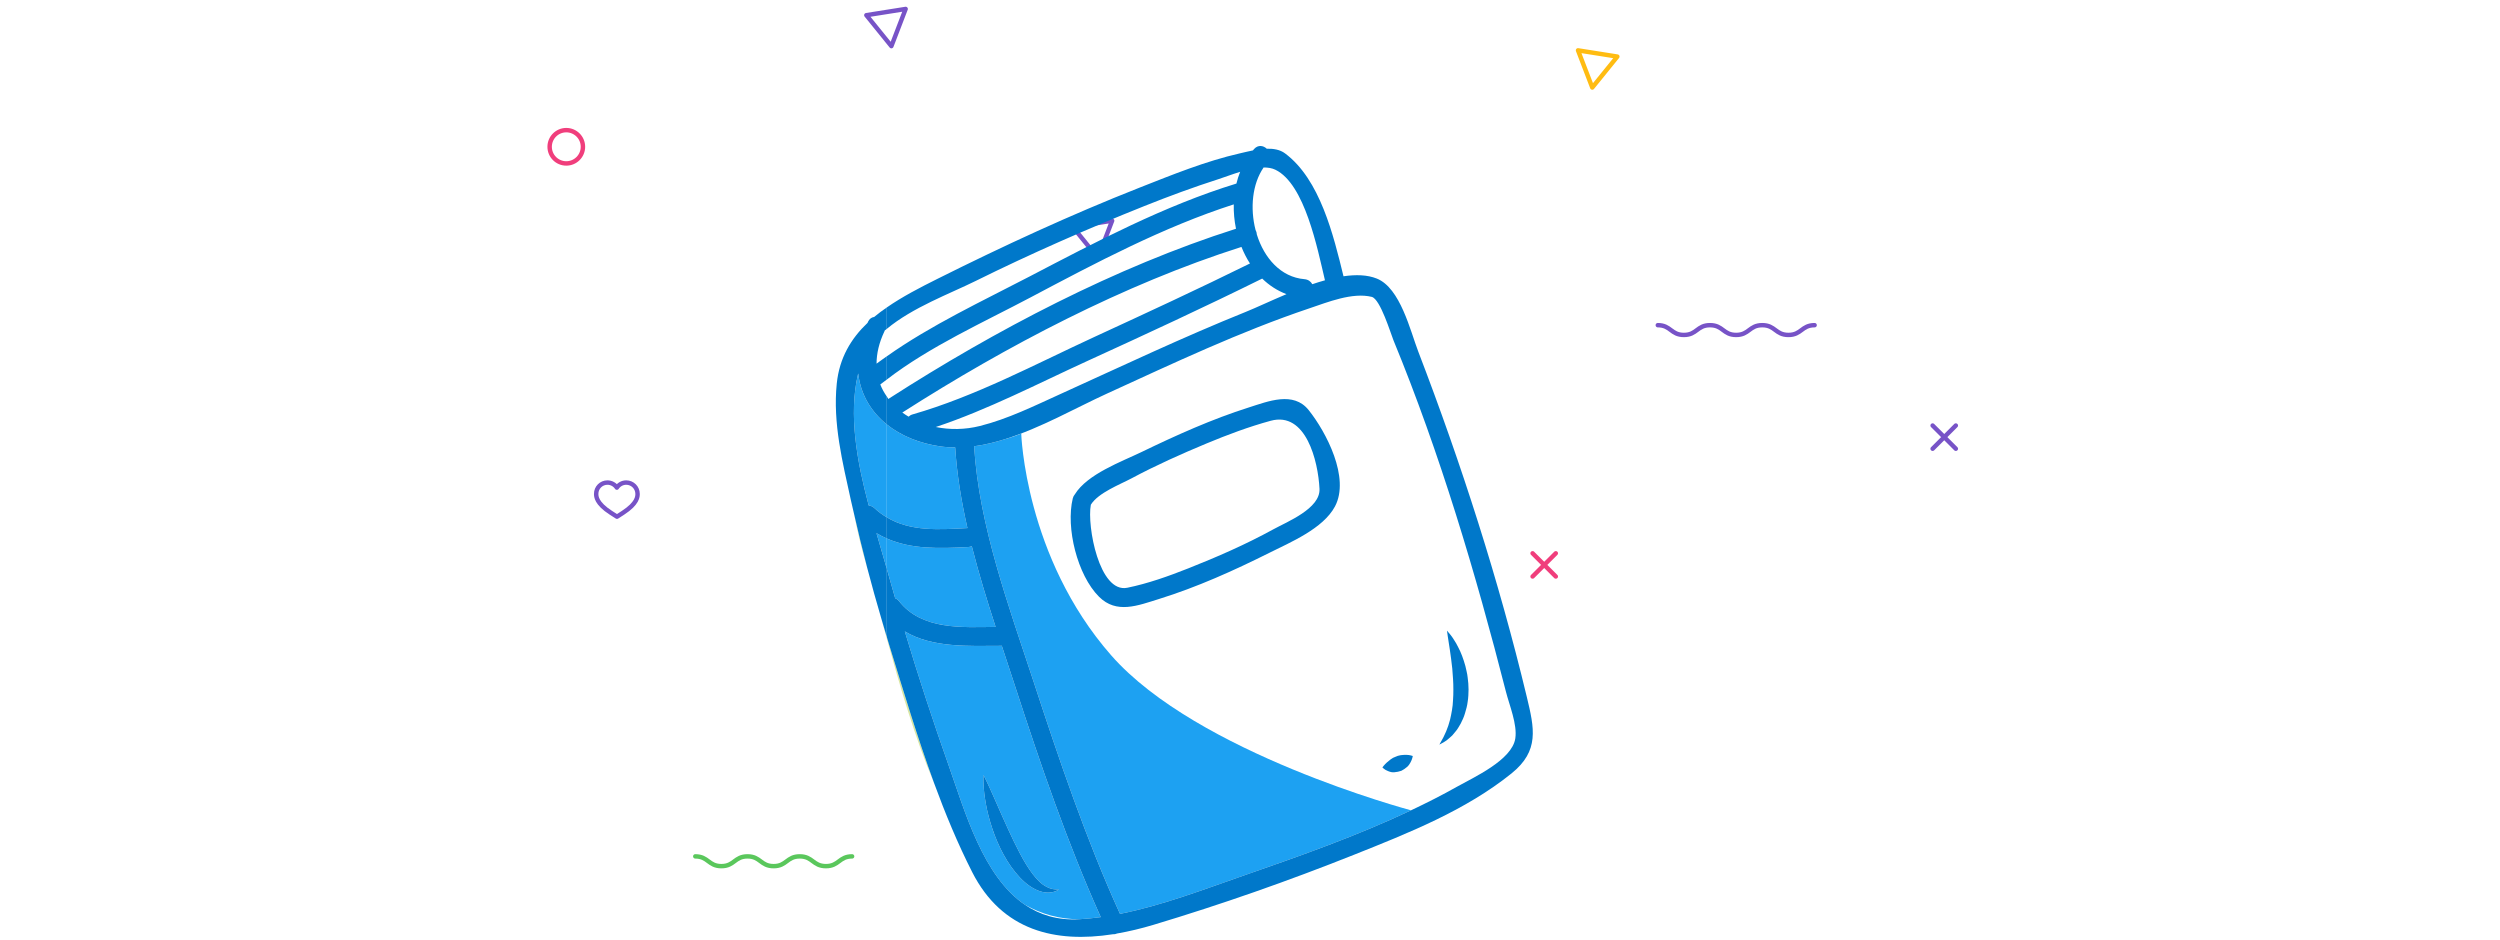 <?xml version="1.0" encoding="UTF-8"?>
<svg width="282px" height="106px" viewBox="0 0 282 106" version="1.1" xmlns="http://www.w3.org/2000/svg" xmlns:xlink="http://www.w3.org/1999/xlink">
    <!-- Generator: Sketch 54.1 (76490) - https://sketchapp.com -->
    <title>web / illustration / 1 nam</title>
    <desc>Created with Sketch.</desc>
    <g id="web-/-illustration-/-1-nam" stroke="none" stroke-width="1" fill="none" fill-rule="evenodd">
        <g id="1-nam" transform="translate(62, 0)">
            <path d="M156,48 L158.617,50.617" id="Stroke-1" stroke="#7753C7" stroke-width="0.5" stroke-linecap="round" stroke-linejoin="round"></path>
            <path d="M158.617,48 L156,50.617" id="Stroke-2" stroke="#7753C7" stroke-width="0.5" stroke-linecap="round" stroke-linejoin="round"></path>
            <path d="M110.876,62.412 L113.494,65.029" id="Stroke-3" stroke="#F03E7C" stroke-width="0.5" stroke-linecap="round" stroke-linejoin="round"></path>
            <path d="M113.494,62.412 L110.876,65.029" id="Stroke-4" stroke="#F03E7C" stroke-width="0.5" stroke-linecap="round" stroke-linejoin="round"></path>
            <g id="Group-49" transform="translate(0, 0.68)">
                <path d="M3.756,15.878 C3.756,16.915 2.914,17.756 1.878,17.756 C0.84,17.756 6.11066753e-13,16.915 6.11066753e-13,15.878 C6.11066753e-13,14.841 0.84,14 1.878,14 C2.914,14 3.756,14.841 3.756,15.878 Z" id="Stroke-5" stroke="#F03E7C" stroke-width="0.5" stroke-linecap="round" stroke-linejoin="round"></path>
                <polygon id="Stroke-7" stroke="#FFBC12" stroke-width="0.5" stroke-linecap="round" stroke-linejoin="round" points="116 5 120.436 5.702 117.609 9.193"></polygon>
                <polygon id="Stroke-9" stroke="#7753C7" stroke-width="0.5" stroke-linecap="round" stroke-linejoin="round" points="63.45 24.215 59.014 24.918 61.84 28.408"></polygon>
                <polygon id="Stroke-11" stroke="#7753C7" stroke-width="0.5" stroke-linecap="round" stroke-linejoin="round" points="40.157 0.33 35.723 1.033 38.548 4.524"></polygon>
                <path d="M125,36 C126.472,36 126.472,37.102 127.942,37.102 C129.416,37.102 129.416,36 130.889,36 C132.362,36 132.362,37.102 133.837,37.102 C135.31,37.102 135.31,36 136.783,36 C138.26,36 138.26,37.102 139.737,37.102 C141.212,37.102 141.212,36 142.688,36" id="Stroke-13" stroke="#7753C7" stroke-width="0.5" stroke-linecap="round" stroke-linejoin="round"></path>
                <path d="M16.428,95.919 C17.901,95.919 17.901,97.021 19.372,97.021 C20.845,97.021 20.845,95.919 22.32,95.919 C23.791,95.919 23.791,97.021 25.265,97.021 C26.741,97.021 26.741,95.919 28.212,95.919 C29.689,95.919 29.689,97.021 31.166,97.021 C32.642,97.021 32.642,95.919 34.117,95.919" id="Stroke-15" stroke="#5AC75C" stroke-width="0.5" stroke-linecap="round" stroke-linejoin="round"></path>
                <path d="M7.596,57.603 L6.902,57.157 C5.254,56.094 5.251,55.317 5.25,55.026 C5.246,54.323 5.814,53.752 6.519,53.752 C6.96,53.752 7.352,53.978 7.581,54.323 C7.808,53.978 8.198,53.752 8.639,53.752 C9.342,53.752 9.916,54.323 9.918,55.026 C9.918,55.317 9.922,56.094 8.284,57.157 L7.596,57.603 Z" id="Stroke-17" stroke="#7753C7" stroke-width="0.5" stroke-linecap="round" stroke-linejoin="round"></path>
                <path d="M63.336,73.234 C53.612,62.144 53.195,48.219 53.195,48.219 C53.195,48.219 52.502,48.541 51.371,48.855 C50.21,49.219 49.043,49.504 47.879,49.66 C48.424,58.627 51.825,67.787 54.598,76.241 C57.487,85.054 60.485,93.951 64.336,102.403 C69.109,101.455 73.813,99.636 78.325,98.067 C84.644,95.87 91.078,93.606 97.167,90.724 C96.958,90.668 73.018,84.276 63.336,73.234" id="Fill-19" fill="#1DA1F2"></path>
                <path d="M38.033,71.177 L38.033,71.358 C39.498,76.694 41.177,82.483 43.359,87.641 C41.476,82.511 39.898,77.243 38.304,72.087 C38.211,71.784 38.125,71.48 38.033,71.177" id="Fill-21" fill="#D8E6A2"></path>
                <path d="M56.767,99.947 C56.526,99.993 56.208,100.041 55.855,99.978 C55.497,99.933 55.103,99.809 54.72,99.602 C53.934,99.209 53.184,98.525 52.535,97.72 C51.876,96.915 51.309,95.979 50.834,95.009 C50.605,94.521 50.383,94.03 50.2,93.535 C50,93.047 49.858,92.546 49.706,92.07 C49.417,91.112 49.223,90.197 49.109,89.405 C48.865,87.824 48.935,86.74 48.935,86.74 C48.935,86.74 49.063,86.98 49.263,87.4 C49.463,87.82 49.743,88.416 50.055,89.131 C50.368,89.839 50.732,90.665 51.123,91.55 C51.517,92.426 51.936,93.353 52.376,94.26 C52.819,95.165 53.274,96.058 53.759,96.843 C54.244,97.628 54.751,98.312 55.269,98.791 C55.784,99.28 56.324,99.525 56.755,99.608 C56.959,99.635 57.144,99.666 57.271,99.652 C57.397,99.649 57.464,99.648 57.464,99.648 C57.45,99.633 57.266,99.817 56.767,99.947 M52.531,76.811 C52.033,75.277 51.516,73.723 50.999,72.155 C50.954,72.16 50.912,72.169 50.864,72.169 C47.309,72.184 43.16,72.411 40.062,70.545 C41.591,75.645 43.259,80.711 45.027,85.721 C46.868,90.938 48.892,98.17 53.612,101.38 C55.447,102.42 57.479,103.01 59.749,103.01 C60.556,102.964 61.361,102.882 62.165,102.771 C58.387,94.367 55.37,85.559 52.531,76.811" id="Fill-23" fill="#1DA1F2"></path>
                <path d="M47.129,58.889 C46.441,55.863 45.939,52.823 45.747,49.79 C45.193,49.785 44.641,49.757 44.092,49.679 C41.66,49.329 39.6,48.454 38.033,47.197 L38.033,57.679 C40.746,59.298 43.923,59.058 47.129,58.889" id="Fill-25" fill="#1DA1F2"></path>
                <path d="M38.261,64.294 C38.49,65.132 38.739,65.967 38.977,66.804 C39.128,66.859 39.276,66.958 39.407,67.126 C41.975,70.395 46.501,70.082 50.304,70.032 C49.333,67.037 48.397,63.995 47.62,60.93 C47.502,60.982 47.371,61.018 47.221,61.026 C43.941,61.197 40.83,61.294 38.033,60.065 L38.033,63.492 C38.107,63.756 38.19,64.035 38.261,64.294" id="Fill-27" fill="#1DA1F2"></path>
                <path d="M102.362,88.055 C100.669,89.009 98.93,89.888 97.167,90.723 C91.078,93.606 84.644,95.869 78.325,98.067 C73.813,99.636 69.109,101.454 64.336,102.403 C60.485,93.951 57.487,85.054 54.598,76.241 C51.825,67.787 48.424,58.626 47.88,49.66 C49.043,49.504 50.21,49.219 51.371,48.855 C55.407,47.589 59.37,45.316 62.85,43.725 C70.358,40.293 77.868,36.733 85.702,34.099 C87.743,33.412 90.553,32.266 92.737,32.809 C93.7,33.049 94.884,36.977 95.181,37.7 C100.435,50.465 104.461,64.001 107.875,77.366 C108.258,78.863 109.165,81.041 108.927,82.614 C108.556,85.063 104.218,87.009 102.362,88.055 M53.612,101.379 C48.893,98.17 46.869,90.938 45.028,85.721 C43.26,80.71 41.592,75.644 40.063,70.545 C43.16,72.41 47.31,72.183 50.864,72.169 C50.912,72.169 50.955,72.16 51,72.155 C51.516,73.723 52.033,75.277 52.531,76.81 C55.371,85.558 58.388,94.367 62.166,102.771 C61.362,102.882 60.557,102.964 59.75,103.01 C57.29,103.152 55.284,102.516 53.612,101.379 M78.037,27.173 C78.3,27.83 78.62,28.457 78.995,29.041 C73.192,31.905 67.313,34.624 61.436,37.332 C54.793,40.395 47.994,44.043 40.937,46.065 C40.749,46.119 40.603,46.209 40.488,46.319 C40.244,46.174 40.008,46.02 39.783,45.855 C51.48,38.369 64.777,31.39 78.037,27.173 M43.556,47.487 C49.429,45.534 55.121,42.567 60.696,40.019 C67.289,37.006 73.878,33.96 80.376,30.745 C81.16,31.505 82.077,32.111 83.116,32.499 C81.347,33.245 79.728,34.015 78.526,34.499 C71.452,37.344 64.557,40.619 57.615,43.767 C54.657,45.109 51.691,46.579 48.531,47.372 C46.845,47.795 45.133,47.81 43.556,47.487 M80.535,18.212 C81.026,18.21 81.482,18.281 81.865,18.468 C85.185,20.08 86.604,27.353 87.455,30.938 C86.981,31.069 86.504,31.217 86.028,31.379 C85.865,31.08 85.573,30.849 85.149,30.813 C82.451,30.584 80.596,28.403 79.774,25.783 C79.764,25.596 79.713,25.413 79.623,25.252 C78.998,22.805 79.252,20.075 80.535,18.212 M110.226,77.942 C107.063,64.77 102.839,51.629 97.984,38.988 C97.075,36.62 95.958,31.808 93.306,30.743 C92.234,30.312 90.936,30.281 89.547,30.484 C88.417,25.87 86.906,19.557 82.947,16.617 C82.378,16.195 81.65,16.076 80.89,16.095 C80.51,15.734 79.918,15.625 79.463,16.127 C79.417,16.179 79.376,16.233 79.331,16.285 C78.802,16.392 78.296,16.518 77.864,16.617 C73.98,17.503 70.21,19.04 66.513,20.497 C58.76,23.552 51.19,27.055 43.737,30.778 C41.795,31.748 39.805,32.771 38.033,34 L38.033,36.416 C40.943,33.995 45.14,32.454 48.039,31.019 C54.261,27.939 60.638,25.143 67.083,22.563 C69.84,21.46 72.628,20.433 75.456,19.524 C76.101,19.317 76.969,18.982 77.888,18.701 C77.717,19.13 77.578,19.573 77.468,20.026 C69.345,22.516 61.626,26.601 54.128,30.512 C48.838,33.271 43.003,35.994 38.033,39.513 L38.033,42.131 C42.882,38.4 48.929,35.684 54.267,32.857 C61.613,28.967 69.212,24.932 77.168,22.373 C77.147,23.291 77.234,24.218 77.42,25.122 C63.84,29.443 50.259,36.573 38.324,44.245 C38.283,44.271 38.252,44.301 38.216,44.329 C38.149,44.241 38.096,44.143 38.033,44.051 L38.033,47.197 C39.6,48.453 41.66,49.328 44.092,49.678 C44.641,49.757 45.193,49.784 45.747,49.79 C45.939,52.822 46.441,55.863 47.129,58.888 C43.923,59.057 40.746,59.298 38.033,57.679 L38.033,60.065 C40.831,61.295 43.942,61.198 47.221,61.027 C47.372,61.018 47.503,60.982 47.62,60.93 C48.398,63.995 49.334,67.037 50.305,70.032 C46.501,70.082 41.975,70.395 39.408,67.126 C39.277,66.958 39.129,66.859 38.977,66.805 C38.739,65.968 38.491,65.133 38.261,64.294 C38.191,64.035 38.108,63.757 38.033,63.492 L38.033,71.177 C38.125,71.48 38.211,71.784 38.305,72.087 C39.899,77.243 41.476,82.511 43.36,87.641 C44.623,91.082 46.021,94.463 47.666,97.7 C51.048,104.351 57.092,105.705 63.518,104.705 C63.684,104.718 63.853,104.687 64.013,104.617 C65.362,104.383 66.725,104.056 68.083,103.649 C75.751,101.347 83.326,98.689 90.762,95.725 C96.866,93.292 103.352,90.718 108.509,86.554 C111.665,84.006 111.074,81.477 110.226,77.942" id="Fill-29" fill="#0078CA"></path>
                <path d="M81.607,59.041 C78.529,60.731 75.288,62.145 72.025,63.437 C69.798,64.317 67.512,65.136 65.162,65.618 C61.996,66.269 60.596,58.642 61.046,56.255 C61.879,54.903 64.338,53.971 65.637,53.278 C68.378,51.812 71.229,50.538 74.097,49.343 C76.457,48.361 78.863,47.459 81.33,46.785 C85.303,45.697 86.684,51.304 86.839,54.462 C86.948,56.688 83.19,58.17 81.607,59.041 M78.882,45.275 C74.721,46.593 70.681,48.414 66.757,50.312 C64.532,51.388 60.641,52.792 59.236,55.093 C59.135,55.208 59.054,55.353 59.009,55.539 C58.204,58.846 59.524,64.195 61.969,66.632 C63.949,68.608 66.342,67.629 68.748,66.882 C73.023,65.552 77.178,63.682 81.176,61.682 C83.557,60.49 87.245,58.956 88.583,56.45 C90.304,53.224 87.597,48.053 85.615,45.575 C83.892,43.42 81.042,44.592 78.882,45.275" id="Fill-31" fill="#0078CA"></path>
                <path d="M103.296,74.452 C103.069,73.635 102.795,72.896 102.473,72.303 C102.332,72.001 102.167,71.735 102.016,71.504 C101.875,71.268 101.735,71.078 101.614,70.927 C101.372,70.623 101.219,70.455 101.219,70.455 C101.219,70.455 101.241,70.681 101.303,71.064 C101.36,71.437 101.442,71.969 101.541,72.606 C101.585,72.918 101.632,73.257 101.682,73.614 C101.744,73.967 101.751,74.346 101.815,74.725 C101.876,75.493 101.945,76.303 101.939,77.103 C101.941,77.503 101.93,77.903 101.901,78.291 C101.881,78.484 101.869,78.678 101.86,78.87 C101.834,79.058 101.808,79.244 101.782,79.428 C101.722,79.792 101.649,80.142 101.573,80.476 C101.466,80.796 101.404,81.125 101.283,81.401 C101.18,81.688 101.079,81.954 100.96,82.178 C100.85,82.407 100.762,82.622 100.657,82.776 C100.469,83.103 100.362,83.311 100.362,83.311 C100.362,83.311 100.56,83.216 100.905,83.012 C101.083,82.914 101.275,82.768 101.481,82.578 C101.586,82.484 101.698,82.383 101.817,82.277 C101.918,82.155 102.025,82.028 102.135,81.894 C102.374,81.631 102.562,81.303 102.762,80.951 C102.94,80.594 103.132,80.205 103.249,79.784 C103.378,79.365 103.501,78.927 103.554,78.473 C103.629,78.021 103.645,77.557 103.652,77.098 C103.644,76.639 103.622,76.181 103.552,75.737 C103.511,75.289 103.38,74.866 103.296,74.452" id="Fill-33" fill="#0078CA"></path>
                <path d="M95.983,84.508 C95.777,84.539 95.58,84.601 95.395,84.692 C95.21,84.754 95.039,84.843 94.88,84.966 C94.8,85.018 94.726,85.11 94.651,85.151 C94.577,85.201 94.506,85.266 94.438,85.327 C94.169,85.565 93.934,85.883 93.934,85.883 C93.934,85.883 94.159,86.147 94.58,86.302 C94.684,86.343 94.801,86.385 94.924,86.412 C95.052,86.449 95.167,86.431 95.296,86.428 C95.548,86.411 95.817,86.355 96.07,86.267 C96.301,86.151 96.518,86.006 96.701,85.843 C96.893,85.682 97.013,85.501 97.108,85.314 C97.306,84.963 97.362,84.597 97.362,84.597 C97.362,84.597 97.019,84.466 96.617,84.466 C96.411,84.455 96.185,84.487 95.983,84.508" id="Fill-35" fill="#0078CA"></path>
                <path d="M56.755,99.608 C56.324,99.525 55.784,99.28 55.269,98.791 C54.751,98.312 54.244,97.628 53.759,96.843 C53.274,96.058 52.819,95.165 52.376,94.26 C51.937,93.353 51.517,92.426 51.124,91.55 C50.733,90.665 50.368,89.839 50.055,89.131 C49.743,88.416 49.463,87.819 49.263,87.4 C49.063,86.98 48.935,86.74 48.935,86.74 C48.935,86.74 48.865,87.824 49.109,89.405 C49.223,90.197 49.418,91.111 49.707,92.07 C49.859,92.546 50.001,93.046 50.2,93.535 C50.383,94.03 50.606,94.521 50.835,95.009 C51.309,95.979 51.876,96.915 52.535,97.72 C53.184,98.525 53.934,99.209 54.72,99.602 C55.103,99.809 55.498,99.933 55.856,99.978 C56.209,100.041 56.526,99.993 56.767,99.947 C57.266,99.816 57.45,99.632 57.464,99.648 C57.464,99.648 57.397,99.649 57.272,99.651 C57.144,99.666 56.959,99.635 56.755,99.608" id="Fill-37" fill="#0078CA"></path>
                <path d="M34.826,41.6 C34.814,41.572 34.799,41.542 34.787,41.515 C33.701,46.087 34.662,51.354 35.99,56.337 C36.205,56.355 36.423,56.442 36.622,56.627 C37.075,57.047 37.547,57.389 38.033,57.679 L38.033,47.197 C36.25,45.766 35.114,43.837 34.826,41.6" id="Fill-39" fill="#1DA1F2"></path>
                <path d="M35.747,63.116 C35.767,63.181 35.786,63.25 35.805,63.315 C35.281,61.314 34.793,59.303 34.334,57.285 C34.682,59.108 35.14,61.052 35.747,63.116" id="Fill-41" fill="#D8E6A2"></path>
                <path d="M37.446,69.209 C37.638,69.915 37.834,70.633 38.032,71.358 L38.032,71.177 C37.834,70.522 37.639,69.866 37.446,69.209" id="Fill-43" fill="#D8E6A2"></path>
                <path d="M38.033,63.492 L38.033,60.065 C37.637,59.891 37.248,59.692 36.865,59.461 C37.272,60.86 37.669,62.202 38.033,63.492" id="Fill-45" fill="#1DA1F2"></path>
                <path d="M38.033,63.492 C37.669,62.202 37.272,60.86 36.865,59.461 C37.248,59.692 37.637,59.891 38.033,60.065 L38.033,57.679 C37.547,57.388 37.075,57.047 36.622,56.626 C36.423,56.442 36.205,56.355 35.99,56.337 C34.662,51.353 33.701,46.086 34.787,41.514 C34.792,41.492 34.796,41.468 34.802,41.445 C34.807,41.497 34.819,41.548 34.826,41.599 C35.114,43.836 36.25,45.765 38.033,47.197 L38.033,44.051 C37.74,43.625 37.483,43.176 37.297,42.689 C37.534,42.496 37.789,42.318 38.033,42.131 L38.033,39.513 C37.645,39.788 37.251,40.056 36.875,40.341 C36.877,39.212 37.149,37.99 37.765,36.694 C37.78,36.662 37.787,36.631 37.799,36.599 C37.872,36.535 37.957,36.479 38.033,36.416 L38.033,34 C37.538,34.342 37.054,34.694 36.601,35.074 C36.329,35.112 36.075,35.274 35.915,35.612 C35.896,35.652 35.884,35.691 35.866,35.731 C34.019,37.487 32.685,39.665 32.387,42.585 C31.93,47.063 33.039,51.437 33.988,55.782 C34.098,56.285 34.22,56.784 34.335,57.285 C34.793,59.304 35.281,61.314 35.805,63.315 C36.321,65.287 36.87,67.251 37.446,69.209 C37.639,69.866 37.833,70.522 38.033,71.177 L38.033,63.492 Z" id="Fill-47" fill="#0078CA"></path>
            </g>
        </g>
    </g>
</svg>